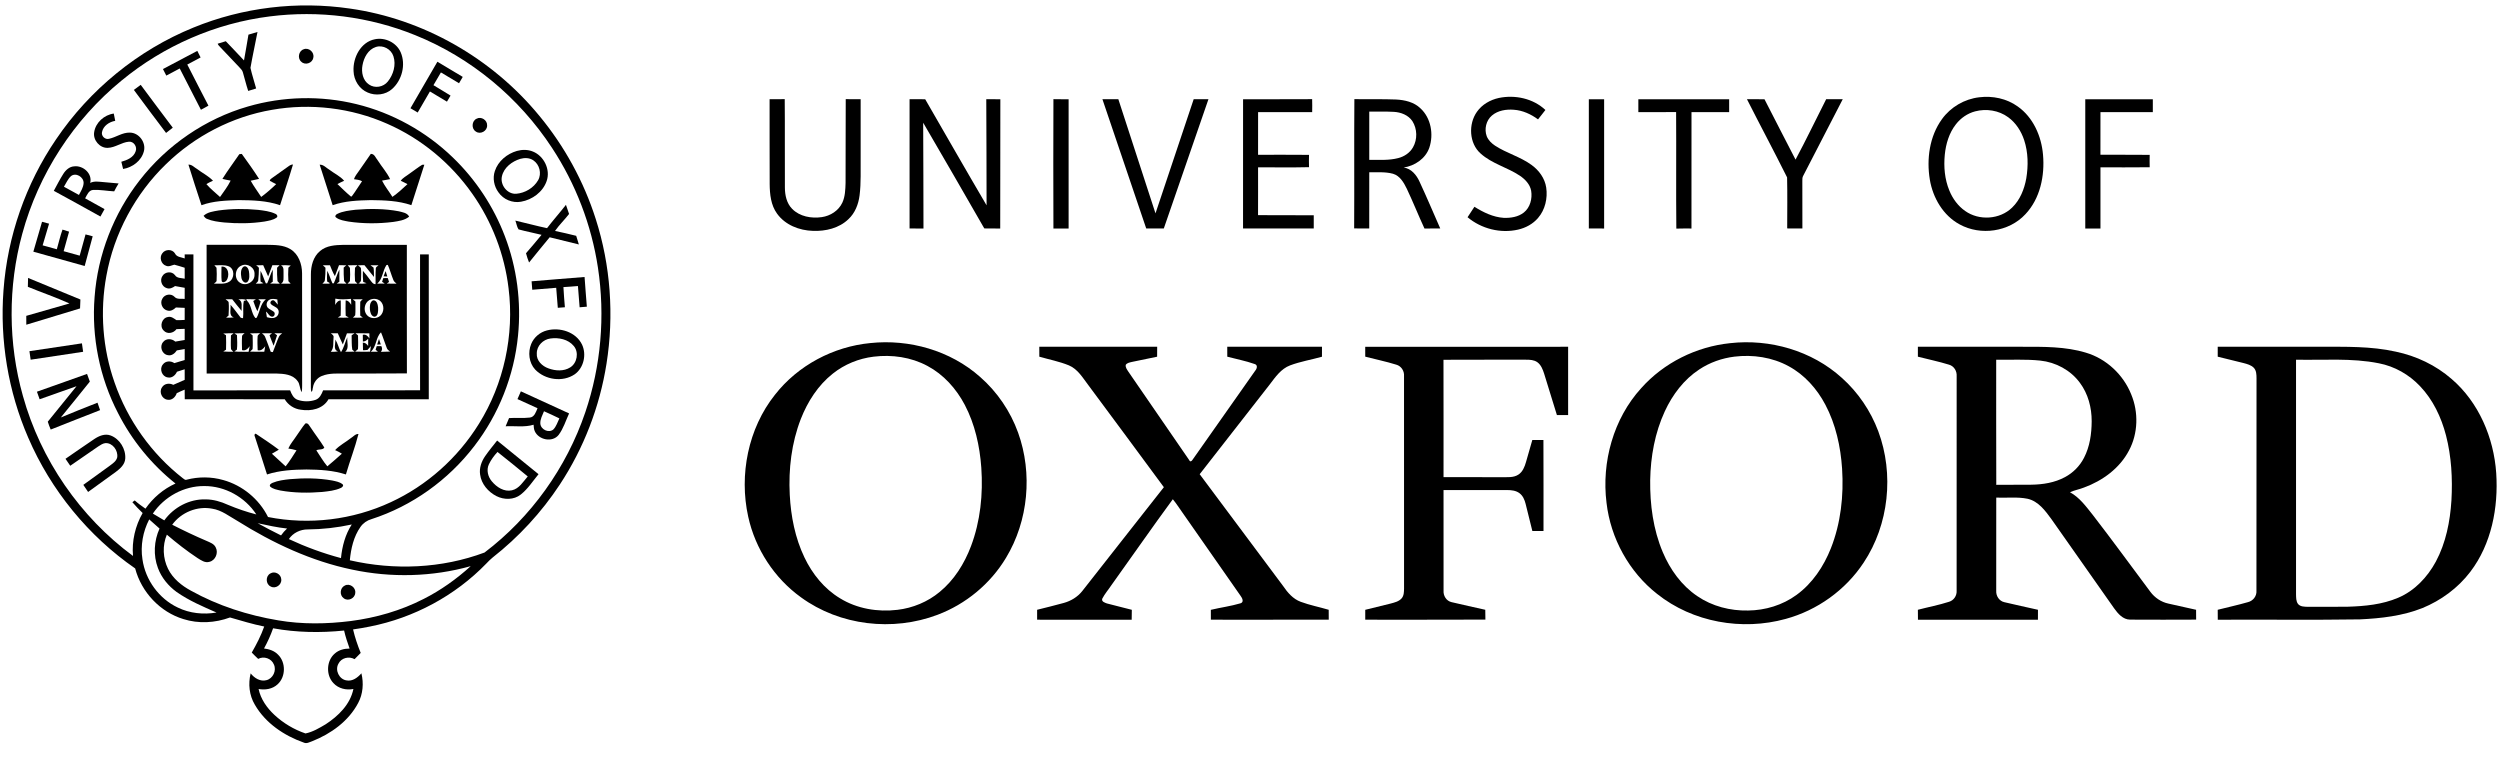 <svg viewBox="0 0 92 28" fill="none" xmlns="http://www.w3.org/2000/svg">

<path d="M7.115 1.016C8.931 0.271 10.94 0.032 12.877 0.315C15.573 0.697 18.101 2.137 19.846 4.26C20.77 5.375 21.481 6.672 21.923 8.059C22.471 9.767 22.601 11.608 22.32 13.381C22.07 14.968 21.48 16.499 20.6 17.833C19.926 18.857 19.085 19.766 18.126 20.519C18.044 20.584 17.971 20.661 17.898 20.737C16.745 21.928 15.227 22.737 13.616 23.056C13.409 23.099 13.201 23.133 12.993 23.163C13.062 23.459 13.16 23.747 13.274 24.028C13.198 24.104 13.123 24.18 13.048 24.257C12.845 24.141 12.56 24.206 12.454 24.425C12.317 24.666 12.484 25.003 12.754 25.039C12.973 25.081 13.163 24.933 13.3 24.778C13.388 25.142 13.359 25.538 13.18 25.87C12.826 26.543 12.175 27.005 11.488 27.277C11.39 27.309 11.286 27.378 11.181 27.328C10.459 27.073 9.769 26.614 9.377 25.931C9.172 25.588 9.128 25.167 9.224 24.78C9.361 24.954 9.581 25.093 9.806 25.03C10.044 24.972 10.185 24.678 10.079 24.453C9.99 24.229 9.707 24.134 9.501 24.247C9.419 24.172 9.342 24.093 9.265 24.014C9.441 23.707 9.605 23.391 9.723 23.056C9.296 22.971 8.88 22.842 8.464 22.723C7.916 22.925 7.306 22.96 6.748 22.782C5.893 22.523 5.204 21.792 4.974 20.918C3.254 19.729 1.872 18.042 1.038 16.105C0.302 14.409 -0.011 12.527 0.129 10.679C0.273 8.699 0.949 6.763 2.061 5.131C3.302 3.296 5.082 1.844 7.115 1.016ZM9.926 0.604C7.938 0.853 6.026 1.684 4.47 2.967C2.717 4.4 1.417 6.399 0.819 8.605C0.289 10.545 0.297 12.634 0.843 14.57C1.496 16.92 2.95 19.026 4.895 20.459C4.846 19.911 4.977 19.354 5.249 18.879C5.117 18.752 4.991 18.62 4.871 18.481C4.9 18.459 4.929 18.438 4.958 18.416C5.082 18.527 5.217 18.624 5.353 18.719C5.632 18.317 6.016 17.994 6.458 17.794C5.582 17.096 4.853 16.207 4.343 15.201C3.666 13.898 3.364 12.397 3.481 10.929C3.595 9.373 4.183 7.859 5.137 6.638C6.145 5.34 7.558 4.371 9.124 3.919C10.417 3.543 11.805 3.511 13.113 3.831C14.438 4.154 15.676 4.839 16.663 5.794C17.502 6.601 18.164 7.599 18.58 8.695C19.023 9.852 19.187 11.117 19.063 12.352C18.92 13.826 18.352 15.252 17.453 16.418C16.493 17.67 15.16 18.623 13.671 19.104C13.508 19.149 13.364 19.25 13.266 19.39C13.014 19.745 12.915 20.189 12.874 20.618C14.509 20.993 16.254 20.922 17.831 20.333C19.536 19.041 20.846 17.216 21.539 15.172C22.118 13.471 22.275 11.625 22.004 9.847C21.766 8.278 21.184 6.765 20.317 5.446C19.101 3.587 17.321 2.115 15.279 1.294C13.59 0.608 11.729 0.374 9.926 0.604ZM10.007 4.042C8.549 4.292 7.172 5.004 6.106 6.044C4.978 7.135 4.196 8.591 3.915 10.148C3.673 11.455 3.776 12.826 4.216 14.078C4.695 15.465 5.58 16.702 6.726 17.597C6.769 17.626 6.813 17.678 6.87 17.652C7.309 17.539 7.776 17.54 8.213 17.665C8.917 17.859 9.534 18.363 9.863 19.026C11.376 19.326 12.979 19.134 14.38 18.481C15.708 17.868 16.849 16.85 17.625 15.595C18.541 14.127 18.931 12.331 18.715 10.607C18.566 9.36 18.102 8.155 17.384 7.135C16.594 6.007 15.499 5.101 14.248 4.554C12.924 3.968 11.43 3.791 10.007 4.042ZM5.625 18.9C5.764 18.985 5.904 19.069 6.046 19.15C6.393 18.666 6.973 18.361 7.564 18.377C7.85 18.377 8.128 18.459 8.387 18.577C8.727 18.72 9.077 18.84 9.433 18.931C9.015 18.291 8.275 17.882 7.518 17.887C6.773 17.88 6.045 18.276 5.625 18.9ZM6.337 19.31C6.753 19.522 7.176 19.724 7.606 19.907C7.73 19.963 7.879 20.012 7.94 20.148C8.045 20.348 7.926 20.625 7.707 20.675C7.545 20.726 7.399 20.616 7.268 20.536C6.874 20.275 6.5 19.983 6.14 19.675C5.971 20.072 5.994 20.546 6.183 20.931C6.361 21.293 6.685 21.553 7.031 21.739C8.025 22.292 9.123 22.642 10.239 22.829C11.12 22.979 12.022 22.966 12.907 22.854C13.836 22.734 14.752 22.471 15.59 22.041C16.219 21.723 16.799 21.309 17.323 20.834C15.906 21.231 14.398 21.268 12.961 20.962C11.456 20.65 10.041 19.987 8.739 19.171C8.439 19.002 8.158 18.773 7.81 18.72C7.26 18.613 6.668 18.853 6.337 19.31ZM5.491 19.114C5.26 19.561 5.164 20.081 5.242 20.581C5.348 21.344 5.854 22.033 6.541 22.357C6.982 22.573 7.488 22.623 7.968 22.541C7.464 22.321 6.953 22.103 6.498 21.784C6.195 21.562 5.942 21.259 5.811 20.9C5.636 20.435 5.666 19.901 5.871 19.451C5.745 19.338 5.62 19.224 5.491 19.114ZM9.482 19.254C9.764 19.413 10.053 19.558 10.342 19.703C10.407 19.611 10.481 19.526 10.564 19.45C10.199 19.412 9.84 19.33 9.482 19.254ZM11.321 19.483C11.052 19.481 10.783 19.611 10.63 19.838C11.248 20.127 11.89 20.362 12.548 20.538C12.591 20.104 12.706 19.668 12.945 19.301C12.412 19.417 11.866 19.479 11.321 19.483ZM9.716 23.864C9.905 23.887 10.098 23.949 10.233 24.092C10.526 24.377 10.518 24.912 10.213 25.185C10.027 25.358 9.758 25.399 9.516 25.355C9.594 25.729 9.823 26.05 10.095 26.305C10.424 26.612 10.819 26.847 11.242 26.991C11.507 26.938 11.752 26.791 11.985 26.653C12.448 26.352 12.89 25.923 13.005 25.354C12.744 25.408 12.453 25.34 12.269 25.137C11.989 24.844 12.01 24.311 12.322 24.049C12.471 23.916 12.672 23.867 12.865 23.867C12.789 23.649 12.713 23.43 12.663 23.204C11.794 23.293 10.912 23.278 10.05 23.121C9.96 23.378 9.847 23.626 9.716 23.864Z" fill="black"/>
<path d="M9.143 1.275C9.253 1.239 9.364 1.207 9.476 1.176C9.392 1.617 9.294 2.056 9.217 2.497C9.273 2.754 9.359 3.002 9.426 3.256C9.328 3.285 9.231 3.315 9.134 3.346C9.059 3.122 9.005 2.891 8.938 2.664C8.92 2.585 8.857 2.531 8.806 2.474C8.569 2.229 8.34 1.977 8.103 1.733C8.069 1.695 8.027 1.659 8.011 1.608C8.11 1.576 8.21 1.549 8.309 1.517C8.536 1.749 8.755 1.989 8.979 2.224C9.032 1.907 9.094 1.592 9.143 1.275Z" fill="black"/>
<path d="M13.795 1.445C14.17 1.366 14.588 1.565 14.745 1.924C14.943 2.381 14.792 2.958 14.423 3.28C14.182 3.492 13.822 3.533 13.533 3.406C13.224 3.279 13.021 2.955 13.011 2.62C12.981 2.118 13.278 1.546 13.795 1.445ZM13.832 1.729C13.547 1.82 13.388 2.121 13.339 2.404C13.291 2.658 13.353 2.962 13.579 3.11C13.795 3.262 14.109 3.206 14.272 3C14.476 2.748 14.582 2.387 14.478 2.07C14.395 1.807 14.093 1.644 13.832 1.729Z" fill="black"/>
<path d="M11.176 1.813C11.362 1.736 11.58 1.926 11.529 2.125C11.499 2.322 11.233 2.414 11.091 2.275C10.937 2.151 10.988 1.873 11.176 1.813Z" fill="black"/>
<path d="M5.997 2.541C6.418 2.318 6.84 2.095 7.261 1.872C7.302 1.953 7.342 2.034 7.382 2.115C7.218 2.201 7.055 2.288 6.892 2.375C7.152 2.879 7.406 3.386 7.67 3.888C7.579 3.941 7.487 3.991 7.394 4.04C7.133 3.534 6.874 3.027 6.614 2.52C6.45 2.608 6.286 2.696 6.12 2.782C6.079 2.701 6.037 2.621 5.997 2.541Z" fill="black"/>
<path d="M15.105 3.983C15.433 3.411 15.765 2.842 16.096 2.272C16.407 2.457 16.718 2.644 17.029 2.83C16.983 2.908 16.938 2.986 16.892 3.064C16.671 2.93 16.448 2.798 16.226 2.665C16.135 2.822 16.046 2.98 15.951 3.135C16.159 3.266 16.374 3.384 16.58 3.518C16.535 3.592 16.491 3.666 16.448 3.741C16.238 3.617 16.029 3.492 15.821 3.366C15.671 3.624 15.521 3.883 15.371 4.141C15.283 4.087 15.194 4.034 15.105 3.983Z" fill="black"/>
<path d="M4.926 3.309C5.011 3.247 5.094 3.184 5.178 3.122C5.566 3.652 5.966 4.172 6.358 4.699C6.275 4.763 6.193 4.827 6.111 4.892C5.715 4.365 5.315 3.841 4.926 3.309Z" fill="black"/>
<path d="M55.157 3.605C55.753 3.481 56.417 3.621 56.871 4.047C56.785 4.166 56.688 4.276 56.599 4.393C56.339 4.201 56.033 4.061 55.709 4.039C55.429 4.017 55.123 4.063 54.902 4.252C54.689 4.432 54.615 4.753 54.712 5.014C54.77 5.161 54.888 5.273 55.016 5.359C55.442 5.638 55.948 5.768 56.361 6.07C56.634 6.267 56.851 6.562 56.901 6.904C56.958 7.296 56.861 7.721 56.6 8.021C56.411 8.244 56.144 8.386 55.864 8.45C55.219 8.598 54.515 8.42 54.006 7.994C54.091 7.866 54.177 7.739 54.259 7.609C54.586 7.815 54.947 7.991 55.337 8.017C55.593 8.026 55.87 7.985 56.078 7.82C56.311 7.635 56.394 7.308 56.347 7.021C56.303 6.781 56.124 6.597 55.932 6.467C55.47 6.158 54.905 6.027 54.486 5.649C54.062 5.274 54.031 4.566 54.352 4.113C54.541 3.844 54.842 3.674 55.157 3.605Z" fill="black"/>
<path d="M72.835 3.58C73.326 3.519 73.845 3.624 74.252 3.918C74.819 4.317 75.125 5.009 75.183 5.694C75.252 6.467 75.078 7.309 74.535 7.883C73.93 8.536 72.885 8.682 72.115 8.258C71.51 7.933 71.129 7.281 71.017 6.607C70.893 5.849 71.006 5.016 71.463 4.386C71.784 3.938 72.294 3.643 72.835 3.58ZM72.685 4.098C72.406 4.172 72.156 4.343 71.978 4.573C71.728 4.89 71.608 5.294 71.568 5.694C71.525 6.138 71.564 6.598 71.736 7.012C71.857 7.31 72.054 7.581 72.318 7.764C72.83 8.128 73.593 8.081 74.046 7.639C74.338 7.358 74.496 6.961 74.567 6.565C74.644 6.099 74.638 5.61 74.49 5.159C74.381 4.828 74.184 4.52 73.902 4.315C73.556 4.06 73.095 3.99 72.685 4.098Z" fill="black"/>
<path d="M28.321 3.651C28.506 3.651 28.692 3.653 28.878 3.648C28.889 4.732 28.876 5.816 28.884 6.9C28.885 7.18 28.947 7.479 29.149 7.684C29.429 7.971 29.861 8.046 30.242 7.99C30.557 7.945 30.859 7.755 30.998 7.458C31.102 7.233 31.109 6.978 31.117 6.734C31.125 5.705 31.114 4.677 31.123 3.649C31.306 3.652 31.489 3.651 31.672 3.651C31.672 4.361 31.672 5.07 31.672 5.779C31.665 6.25 31.692 6.724 31.632 7.193C31.591 7.517 31.465 7.84 31.224 8.064C30.879 8.398 30.383 8.514 29.918 8.496C29.418 8.482 28.896 8.282 28.594 7.86C28.369 7.55 28.328 7.151 28.324 6.778C28.319 5.735 28.323 4.693 28.321 3.651Z" fill="black"/>
<path d="M33.472 3.651C33.663 3.651 33.855 3.651 34.047 3.652C34.8 4.953 35.544 6.26 36.306 7.556C36.309 6.254 36.297 4.953 36.295 3.651C36.467 3.652 36.64 3.649 36.813 3.654C36.806 5.24 36.816 6.825 36.808 8.41C36.612 8.406 36.417 8.411 36.222 8.406C35.477 7.106 34.727 5.81 33.973 4.516C33.975 5.814 33.986 7.112 33.984 8.41C33.813 8.407 33.642 8.408 33.472 8.408C33.471 6.823 33.471 5.237 33.472 3.651Z" fill="black"/>
<path d="M38.766 8.411C38.76 6.824 38.76 5.237 38.766 3.649C38.952 3.654 39.139 3.651 39.325 3.652C39.326 5.237 39.326 6.823 39.325 8.409C39.139 8.409 38.952 8.407 38.766 8.411Z" fill="black"/>
<path d="M40.569 3.651C40.764 3.651 40.96 3.651 41.155 3.651C41.611 5.051 42.065 6.452 42.522 7.852C42.988 6.451 43.457 5.05 43.928 3.65C44.109 3.652 44.29 3.651 44.471 3.651C43.924 5.237 43.374 6.822 42.828 8.408C42.613 8.409 42.397 8.408 42.181 8.408C41.645 6.822 41.106 5.237 40.569 3.651Z" fill="black"/>
<path d="M45.745 3.653C46.592 3.649 47.439 3.656 48.287 3.649C48.292 3.809 48.291 3.968 48.288 4.127C47.625 4.124 46.961 4.127 46.298 4.126C46.297 4.649 46.297 5.173 46.297 5.696C46.922 5.698 47.547 5.691 48.172 5.699C48.167 5.85 48.167 6.001 48.172 6.152C47.547 6.168 46.922 6.155 46.297 6.158C46.296 6.745 46.3 7.331 46.296 7.917C46.979 7.924 47.663 7.918 48.346 7.921C48.346 8.083 48.346 8.246 48.346 8.408C47.479 8.408 46.611 8.411 45.744 8.407C45.747 6.823 45.746 5.238 45.745 3.653Z" fill="black"/>
<path d="M49.833 8.405C49.843 6.82 49.828 5.234 49.841 3.648C50.352 3.658 50.864 3.641 51.375 3.662C51.696 3.679 52.036 3.755 52.275 3.989C52.662 4.345 52.765 4.947 52.598 5.438C52.457 5.842 52.061 6.103 51.656 6.165C51.936 6.204 52.129 6.441 52.24 6.688C52.505 7.256 52.748 7.834 53.001 8.408C52.807 8.409 52.614 8.406 52.421 8.411C52.197 7.927 52 7.43 51.771 6.947C51.66 6.72 51.518 6.468 51.261 6.394C50.977 6.317 50.679 6.345 50.389 6.339C50.388 7.029 50.388 7.718 50.388 8.408C50.203 8.408 50.018 8.41 49.833 8.405ZM50.389 4.108C50.388 4.7 50.388 5.292 50.389 5.884C50.744 5.879 51.106 5.909 51.454 5.818C51.676 5.762 51.884 5.625 51.999 5.42C52.166 5.129 52.156 4.742 51.977 4.46C51.826 4.233 51.551 4.13 51.291 4.116C50.991 4.099 50.689 4.112 50.389 4.108Z" fill="black"/>
<path d="M58.469 3.652C58.657 3.652 58.844 3.652 59.032 3.652C59.033 5.237 59.033 6.823 59.032 8.409C58.844 8.409 58.657 8.409 58.469 8.408C58.469 6.823 58.469 5.237 58.469 3.652Z" fill="black"/>
<path d="M60.291 3.652C61.405 3.651 62.519 3.652 63.633 3.652C63.633 3.81 63.633 3.968 63.633 4.126C63.171 4.126 62.709 4.127 62.247 4.126C62.245 5.553 62.246 6.981 62.246 8.409C62.06 8.409 61.874 8.406 61.689 8.413C61.675 6.983 61.691 5.553 61.681 4.124C61.218 4.129 60.754 4.125 60.291 4.126C60.291 3.968 60.291 3.81 60.291 3.652Z" fill="black"/>
<path d="M64.288 3.651C64.503 3.652 64.718 3.648 64.934 3.654C65.309 4.397 65.698 5.132 66.076 5.874C66.468 5.142 66.826 4.392 67.203 3.651C67.406 3.651 67.609 3.651 67.813 3.651C67.328 4.592 66.842 5.531 66.357 6.471C66.324 6.527 66.326 6.592 66.326 6.655C66.328 7.239 66.327 7.824 66.328 8.408C66.141 8.408 65.955 8.411 65.769 8.406C65.77 7.78 65.779 7.153 65.765 6.528C65.284 5.564 64.775 4.613 64.288 3.651Z" fill="black"/>
<path d="M76.738 3.652C77.567 3.652 78.395 3.652 79.224 3.652C79.224 3.81 79.224 3.968 79.224 4.126C78.582 4.126 77.939 4.126 77.297 4.126C77.297 4.649 77.298 5.172 77.296 5.695C77.9 5.699 78.505 5.691 79.109 5.699C79.105 5.851 79.105 6.003 79.109 6.155C78.505 6.164 77.9 6.156 77.297 6.159C77.297 6.909 77.297 7.659 77.297 8.409C77.11 8.409 76.924 8.409 76.738 8.409C76.738 6.823 76.738 5.237 76.738 3.652Z" fill="black"/>
<path d="M3.465 4.867C3.517 4.508 3.839 4.226 4.187 4.179C4.207 4.268 4.224 4.357 4.24 4.447C4.022 4.484 3.797 4.631 3.753 4.864C3.723 5.011 3.871 5.146 4.011 5.108C4.273 5.052 4.504 4.871 4.781 4.88C5.113 4.883 5.381 5.242 5.295 5.568C5.204 5.919 4.873 6.163 4.53 6.218C4.509 6.13 4.488 6.041 4.465 5.953C4.674 5.894 4.914 5.798 4.991 5.571C5.06 5.406 4.922 5.195 4.742 5.215C4.469 5.238 4.24 5.434 3.964 5.441C3.674 5.454 3.418 5.158 3.465 4.867Z" fill="black"/>
<path d="M17.54 4.368C17.707 4.275 17.935 4.419 17.926 4.614C17.935 4.821 17.678 4.962 17.513 4.842C17.34 4.739 17.356 4.45 17.54 4.368Z" fill="black"/>
<path d="M19.023 5.554C19.215 5.501 19.427 5.5 19.613 5.578C20.016 5.74 20.265 6.24 20.117 6.662C19.977 7.069 19.584 7.352 19.175 7.423C18.861 7.481 18.523 7.342 18.341 7.075C18.18 6.856 18.122 6.557 18.21 6.296C18.331 5.926 18.662 5.659 19.023 5.554ZM19.146 5.846C18.845 5.938 18.545 6.16 18.471 6.487C18.397 6.807 18.673 7.158 19.001 7.13C19.321 7.103 19.638 6.918 19.802 6.633C19.943 6.389 19.855 6.051 19.624 5.898C19.484 5.804 19.303 5.801 19.146 5.846Z" fill="black"/>
<path d="M8.807 5.674C8.829 5.672 8.875 5.667 8.898 5.664C9.116 5.965 9.333 6.269 9.534 6.583C9.431 6.608 9.328 6.628 9.225 6.651C9.34 6.859 9.483 7.048 9.612 7.247C9.807 7.103 9.99 6.944 10.163 6.776C10.084 6.734 10.003 6.698 9.926 6.652C9.935 6.595 9.99 6.57 10.03 6.538C10.222 6.403 10.413 6.267 10.604 6.129C10.656 6.09 10.714 6.053 10.782 6.053C10.635 6.556 10.463 7.051 10.306 7.551C9.819 7.382 9.297 7.369 8.787 7.364C8.327 7.379 7.852 7.391 7.414 7.552C7.25 7.056 7.089 6.558 6.934 6.058C7.061 6.05 7.148 6.159 7.25 6.218C7.443 6.365 7.668 6.473 7.838 6.65C7.756 6.689 7.671 6.724 7.596 6.777C7.747 6.951 7.929 7.093 8.097 7.249C8.234 7.053 8.382 6.862 8.488 6.646C8.386 6.627 8.285 6.61 8.185 6.583C8.378 6.271 8.602 5.979 8.807 5.674Z" fill="black"/>
<path d="M13.211 6.288C13.356 6.079 13.502 5.872 13.646 5.662C13.783 5.658 13.824 5.813 13.9 5.901C14.047 6.135 14.237 6.342 14.356 6.592C14.257 6.61 14.158 6.627 14.059 6.647C14.165 6.86 14.316 7.044 14.441 7.245C14.639 7.108 14.818 6.941 14.995 6.777C14.914 6.732 14.83 6.692 14.747 6.652C14.829 6.537 14.96 6.476 15.069 6.391C15.227 6.284 15.374 6.161 15.537 6.064C15.557 6.063 15.597 6.061 15.616 6.061C15.459 6.558 15.296 7.054 15.138 7.55C14.66 7.385 14.149 7.37 13.649 7.364C13.177 7.375 12.693 7.392 12.242 7.551C12.083 7.054 11.921 6.558 11.764 6.06C11.908 6.052 12.007 6.183 12.124 6.248C12.302 6.386 12.518 6.479 12.665 6.653C12.581 6.69 12.498 6.729 12.417 6.773C12.58 6.928 12.739 7.088 12.912 7.231L12.943 7.229C13.08 7.05 13.194 6.854 13.323 6.67C13.233 6.615 13.126 6.612 13.026 6.594C13.063 6.478 13.144 6.386 13.211 6.288Z" fill="black"/>
<path d="M2.328 6.401C2.418 6.257 2.559 6.128 2.735 6.121C3.056 6.084 3.408 6.386 3.319 6.731C3.471 6.654 3.643 6.689 3.805 6.701C3.992 6.718 4.179 6.731 4.365 6.751C4.306 6.845 4.252 6.942 4.202 7.042C3.944 7.028 3.688 6.978 3.429 6.989C3.265 6.999 3.203 7.175 3.133 7.299C3.372 7.428 3.609 7.563 3.847 7.695C3.798 7.787 3.748 7.878 3.696 7.968C3.126 7.65 2.554 7.334 1.98 7.022C2.093 6.814 2.201 6.602 2.328 6.401ZM2.614 6.48C2.496 6.586 2.436 6.739 2.353 6.872C2.536 6.974 2.72 7.074 2.905 7.174C2.977 7.035 3.07 6.896 3.077 6.733C3.081 6.512 2.792 6.339 2.614 6.48Z" fill="black"/>
<path d="M20.827 7.538C20.868 7.649 20.905 7.762 20.942 7.874C20.776 8.088 20.58 8.276 20.425 8.498C20.685 8.554 20.945 8.612 21.204 8.678C21.234 8.785 21.268 8.89 21.302 8.996C20.945 8.905 20.586 8.818 20.228 8.732C19.976 9.042 19.717 9.346 19.47 9.66C19.425 9.549 19.387 9.435 19.357 9.319C19.552 9.097 19.741 8.87 19.929 8.642C19.648 8.57 19.361 8.519 19.082 8.441C19.02 8.347 19.006 8.223 18.965 8.118C19.354 8.206 19.74 8.315 20.131 8.396C20.355 8.103 20.601 7.828 20.827 7.538Z" fill="black"/>
<path d="M8.045 7.745C8.526 7.679 9.015 7.677 9.498 7.723C9.711 7.75 9.931 7.773 10.128 7.866C10.19 7.885 10.245 7.973 10.169 8.014C10.04 8.102 9.881 8.124 9.731 8.153C9.242 8.228 8.743 8.232 8.251 8.187C8.035 8.164 7.814 8.139 7.613 8.053C7.558 8.034 7.527 7.983 7.491 7.942C7.64 7.801 7.853 7.78 8.045 7.745Z" fill="black"/>
<path d="M12.405 7.875C12.615 7.768 12.854 7.748 13.084 7.719C13.612 7.675 14.15 7.676 14.674 7.775C14.811 7.811 14.984 7.829 15.057 7.972C14.892 8.109 14.673 8.135 14.47 8.167C13.926 8.235 13.373 8.235 12.83 8.155C12.672 8.123 12.497 8.105 12.365 8.001C12.31 7.963 12.361 7.894 12.405 7.875Z" fill="black"/>
<path d="M1.227 9.262C1.334 8.895 1.443 8.529 1.547 8.162C1.634 8.184 1.72 8.207 1.806 8.231C1.728 8.497 1.648 8.763 1.569 9.029C1.744 9.074 1.917 9.124 2.091 9.173C2.161 8.932 2.215 8.685 2.3 8.449C2.381 8.475 2.461 8.5 2.542 8.525C2.476 8.765 2.409 9.004 2.342 9.244C2.539 9.296 2.735 9.353 2.932 9.408C3.003 9.147 3.078 8.887 3.148 8.626C3.236 8.648 3.323 8.672 3.411 8.696C3.315 9.061 3.214 9.425 3.116 9.789C2.487 9.61 1.856 9.439 1.227 9.262Z" fill="black"/>
<path d="M7.603 9.009C8.339 9.009 9.075 9.01 9.811 9.009C10.107 9.015 10.425 9.009 10.687 9.169C10.987 9.35 11.115 9.719 11.116 10.058C11.121 11.431 11.116 12.803 11.119 14.175C11.12 14.261 11.116 14.348 11.104 14.433C11.02 14.307 11.048 14.135 10.945 14.016C10.77 13.776 10.447 13.754 10.178 13.746C9.32 13.743 8.462 13.744 7.605 13.746C7.602 12.167 7.604 10.588 7.603 9.009ZM7.887 9.761C7.907 9.784 7.948 9.83 7.968 9.853C7.981 10.006 7.977 10.16 7.971 10.313C7.98 10.377 7.907 10.398 7.875 10.438C8.062 10.432 8.271 10.472 8.439 10.365C8.633 10.248 8.642 9.902 8.425 9.804C8.255 9.734 8.065 9.768 7.887 9.761ZM8.879 9.777C8.63 9.881 8.605 10.291 8.851 10.415C9.071 10.543 9.382 10.366 9.366 10.101C9.39 9.845 9.098 9.664 8.879 9.777ZM9.427 9.762C9.46 9.802 9.538 9.822 9.527 9.888C9.527 10.028 9.518 10.167 9.503 10.305C9.505 10.368 9.445 10.399 9.409 10.44C9.504 10.441 9.6 10.444 9.694 10.423C9.668 10.408 9.616 10.378 9.59 10.363C9.575 10.232 9.585 10.099 9.589 9.967C9.671 10.113 9.712 10.279 9.784 10.43C9.797 10.428 9.821 10.425 9.834 10.424C9.91 10.259 9.954 10.082 10.037 9.921C10.041 10.069 10.04 10.217 10.038 10.366C10.014 10.383 9.965 10.418 9.941 10.436C10.059 10.44 10.178 10.44 10.297 10.439C10.276 10.416 10.233 10.369 10.211 10.346C10.196 10.182 10.192 10.016 10.197 9.851C10.219 9.828 10.264 9.783 10.287 9.76C10.199 9.76 10.111 9.761 10.023 9.76C9.971 9.898 9.919 10.035 9.868 10.172C9.805 10.036 9.745 9.898 9.686 9.76C9.6 9.76 9.513 9.761 9.427 9.762ZM10.338 9.762C10.468 9.828 10.426 9.98 10.434 10.098C10.426 10.218 10.468 10.368 10.34 10.439C10.46 10.439 10.579 10.439 10.698 10.44C10.677 10.417 10.635 10.37 10.613 10.348C10.601 10.183 10.602 10.016 10.612 9.851C10.634 9.831 10.678 9.791 10.7 9.77C10.579 9.757 10.458 9.758 10.338 9.762ZM8.301 11.013C8.337 11.055 8.412 11.075 8.415 11.139C8.429 11.297 8.419 11.456 8.411 11.614C8.388 11.632 8.342 11.669 8.319 11.688C8.415 11.694 8.512 11.694 8.608 11.68C8.402 11.623 8.508 11.369 8.482 11.214C8.618 11.366 8.734 11.534 8.86 11.694C8.881 11.698 8.923 11.706 8.944 11.71C8.969 11.499 8.928 11.282 8.974 11.075L9.065 11.046C8.974 10.992 8.866 11.015 8.767 11.015C8.95 11.079 8.877 11.292 8.892 11.441C8.77 11.303 8.661 11.155 8.546 11.013C8.464 11.013 8.383 11.013 8.301 11.013ZM9.086 11.059C9.259 11.229 9.245 11.53 9.399 11.705L9.444 11.695C9.566 11.473 9.579 11.179 9.784 11.013C9.691 11.013 9.598 11.013 9.505 11.013C9.527 11.033 9.571 11.072 9.593 11.092C9.56 11.216 9.516 11.335 9.473 11.456C9.409 11.335 9.366 11.205 9.321 11.078C9.345 11.062 9.394 11.032 9.418 11.016C9.299 11.013 9.18 11.013 9.061 11.008C9.067 11.021 9.08 11.047 9.086 11.059ZM9.904 11.037C9.806 11.094 9.776 11.252 9.863 11.333C9.932 11.392 10.019 11.424 10.088 11.483C10.136 11.547 10.099 11.654 10.015 11.655C9.906 11.646 9.87 11.523 9.789 11.466C9.796 11.535 9.809 11.604 9.821 11.672C9.922 11.7 10.035 11.728 10.134 11.678C10.244 11.631 10.291 11.482 10.229 11.38C10.164 11.282 10.031 11.268 9.961 11.178C9.919 11.101 10.019 11.018 10.088 11.062C10.14 11.105 10.178 11.163 10.223 11.213C10.218 11.149 10.212 11.084 10.206 11.02C10.107 11.003 9.995 10.977 9.904 11.037ZM8.217 12.273C8.242 12.289 8.292 12.321 8.317 12.338C8.324 12.514 8.323 12.691 8.318 12.868C8.284 12.89 8.251 12.913 8.217 12.935C8.34 12.946 8.464 12.945 8.587 12.944C8.559 12.911 8.52 12.885 8.501 12.845C8.488 12.677 8.497 12.509 8.499 12.342C8.531 12.316 8.564 12.291 8.596 12.265C8.47 12.264 8.343 12.263 8.217 12.273ZM8.625 12.269C8.657 12.29 8.689 12.312 8.721 12.333C8.728 12.51 8.738 12.689 8.719 12.865C8.695 12.882 8.647 12.917 8.623 12.934C8.797 12.953 8.973 12.94 9.148 12.947C9.164 12.878 9.177 12.81 9.189 12.74C9.117 12.836 9.037 12.921 8.907 12.885C8.903 12.718 8.896 12.55 8.907 12.383C8.905 12.323 8.969 12.299 9.003 12.261C8.877 12.265 8.751 12.264 8.625 12.269ZM9.2 12.268C9.233 12.292 9.265 12.317 9.297 12.341C9.299 12.51 9.308 12.679 9.296 12.848C9.272 12.871 9.225 12.918 9.201 12.942C9.376 12.944 9.551 12.944 9.726 12.944C9.738 12.876 9.75 12.808 9.76 12.741C9.689 12.835 9.61 12.919 9.482 12.889C9.476 12.721 9.469 12.553 9.48 12.385C9.477 12.325 9.541 12.3 9.575 12.261C9.45 12.265 9.325 12.265 9.2 12.268ZM9.639 12.263C9.68 12.303 9.734 12.337 9.755 12.395C9.83 12.576 9.894 12.762 9.963 12.946C9.982 12.949 10.021 12.956 10.041 12.958C10.118 12.77 10.181 12.575 10.266 12.39C10.29 12.335 10.344 12.303 10.386 12.263C10.29 12.265 10.193 12.265 10.096 12.264C10.121 12.283 10.171 12.32 10.196 12.338C10.153 12.466 10.111 12.594 10.069 12.722C10.015 12.595 9.968 12.466 9.919 12.338C9.942 12.319 9.988 12.282 10.011 12.264C9.886 12.265 9.762 12.266 9.639 12.263Z" fill="black"/>
<path d="M11.779 9.237C12.014 9.035 12.338 9.017 12.631 9.011C13.411 9.008 14.191 9.01 14.972 9.01C14.973 10.587 14.969 12.164 14.974 13.741C14.22 13.749 13.466 13.742 12.711 13.745C12.421 13.749 12.118 13.723 11.843 13.836C11.67 13.905 11.542 14.072 11.517 14.259C11.496 14.31 11.517 14.394 11.454 14.418C11.444 14.364 11.439 14.311 11.44 14.257C11.442 12.872 11.439 11.487 11.441 10.102C11.439 9.786 11.528 9.442 11.779 9.237ZM11.88 9.761C11.915 9.789 11.947 9.819 11.977 9.851C11.982 10.002 11.97 10.153 11.955 10.303C11.957 10.366 11.899 10.398 11.863 10.44C11.951 10.439 12.038 10.439 12.125 10.44L12.127 10.41C12.105 10.398 12.062 10.373 12.04 10.361C12.027 10.229 12.036 10.097 12.043 9.965C12.122 10.112 12.164 10.276 12.235 10.427C12.247 10.427 12.272 10.426 12.284 10.425C12.36 10.26 12.406 10.082 12.489 9.921C12.492 10.069 12.492 10.217 12.489 10.366C12.465 10.383 12.417 10.419 12.393 10.436C12.512 10.44 12.631 10.44 12.75 10.439C12.728 10.416 12.685 10.369 12.663 10.346C12.648 10.181 12.645 10.014 12.647 9.848C12.672 9.826 12.72 9.783 12.744 9.761C12.654 9.761 12.565 9.761 12.475 9.76C12.424 9.894 12.374 10.028 12.324 10.161C12.25 10.035 12.197 9.898 12.142 9.762C12.054 9.76 11.967 9.761 11.88 9.761ZM12.796 9.761C12.816 9.785 12.857 9.833 12.878 9.858C12.888 10.02 12.889 10.184 12.877 10.346C12.855 10.369 12.811 10.415 12.789 10.439C12.911 10.439 13.032 10.439 13.155 10.44C13.132 10.417 13.087 10.371 13.065 10.348C13.053 10.184 13.053 10.018 13.064 9.854C13.086 9.831 13.131 9.784 13.153 9.76C13.034 9.76 12.915 9.76 12.796 9.761ZM13.171 9.763C13.21 9.791 13.247 9.823 13.28 9.858C13.299 9.994 13.292 10.131 13.287 10.267C13.298 10.344 13.255 10.398 13.188 10.428C13.288 10.446 13.39 10.445 13.489 10.421C13.458 10.41 13.397 10.387 13.366 10.376C13.35 10.24 13.349 10.102 13.355 9.966C13.449 10.07 13.533 10.185 13.618 10.298C13.673 10.367 13.721 10.46 13.821 10.458C13.826 10.267 13.814 10.077 13.829 9.887C13.824 9.822 13.895 9.801 13.93 9.761C13.831 9.76 13.733 9.761 13.634 9.763C13.672 9.789 13.71 9.817 13.746 9.846C13.765 9.96 13.758 10.077 13.762 10.192C13.641 10.05 13.53 9.901 13.411 9.758C13.331 9.76 13.251 9.761 13.171 9.763ZM13.881 10.439C13.974 10.44 14.067 10.438 14.16 10.435C14.135 10.419 14.086 10.387 14.061 10.371C14.075 10.326 14.09 10.28 14.104 10.235C14.159 10.234 14.215 10.233 14.27 10.232C14.286 10.28 14.302 10.327 14.317 10.376C14.296 10.39 14.253 10.42 14.232 10.435C14.351 10.44 14.472 10.44 14.592 10.438C14.551 10.397 14.496 10.365 14.477 10.306C14.401 10.123 14.351 9.93 14.272 9.748L14.223 9.752C14.079 9.964 14.085 10.268 13.881 10.439ZM12.339 10.99C12.337 11.067 12.336 11.145 12.335 11.222C12.381 11.139 12.436 11.06 12.539 11.056C12.544 11.243 12.544 11.43 12.537 11.617C12.511 11.633 12.457 11.668 12.43 11.685C12.565 11.695 12.701 11.695 12.836 11.685C12.807 11.668 12.75 11.634 12.721 11.618C12.714 11.43 12.714 11.243 12.72 11.056C12.821 11.058 12.874 11.141 12.925 11.217C12.926 11.144 12.923 11.071 12.917 10.998C12.726 11.014 12.529 11.031 12.339 10.99ZM12.98 11.015C13.012 11.042 13.046 11.068 13.079 11.094C13.076 11.263 13.089 11.433 13.072 11.602C13.051 11.624 13.009 11.668 12.988 11.69C13.109 11.692 13.23 11.693 13.352 11.687C13.328 11.669 13.281 11.632 13.257 11.614C13.255 11.454 13.248 11.294 13.257 11.135C13.25 11.074 13.318 11.052 13.35 11.012C13.226 11.013 13.103 11.012 12.98 11.015ZM13.589 11.045C13.409 11.15 13.364 11.424 13.495 11.586C13.614 11.736 13.858 11.746 13.997 11.618C14.143 11.482 14.147 11.215 13.997 11.08C13.887 10.981 13.715 10.975 13.589 11.045ZM12.172 12.264C12.225 12.307 12.296 12.348 12.274 12.43C12.255 12.603 12.298 12.806 12.174 12.946C12.263 12.944 12.354 12.953 12.44 12.926C12.248 12.882 12.353 12.635 12.341 12.496C12.434 12.64 12.464 12.813 12.548 12.961C12.659 12.794 12.699 12.592 12.782 12.41C12.759 12.586 12.862 12.818 12.701 12.944C12.817 12.944 12.933 12.944 13.049 12.942C13.028 12.923 12.985 12.886 12.964 12.868C12.935 12.694 12.947 12.516 12.94 12.34C12.975 12.315 13.01 12.29 13.046 12.265C12.953 12.265 12.86 12.265 12.767 12.267C12.718 12.404 12.666 12.539 12.616 12.675C12.549 12.54 12.493 12.4 12.43 12.263C12.344 12.265 12.258 12.265 12.172 12.264ZM13.082 12.264C13.105 12.284 13.151 12.323 13.175 12.343C13.177 12.512 13.186 12.68 13.173 12.849C13.147 12.872 13.095 12.917 13.069 12.94C13.252 12.945 13.435 12.945 13.619 12.942C13.63 12.873 13.64 12.804 13.649 12.736C13.605 12.781 13.568 12.832 13.524 12.877C13.469 12.885 13.414 12.889 13.359 12.888C13.354 12.796 13.352 12.702 13.352 12.609C13.442 12.607 13.502 12.664 13.548 12.734C13.551 12.643 13.552 12.551 13.55 12.46C13.5 12.523 13.437 12.566 13.354 12.569C13.352 12.486 13.352 12.404 13.351 12.321C13.465 12.294 13.538 12.367 13.595 12.457C13.594 12.394 13.594 12.331 13.593 12.268C13.422 12.263 13.252 12.265 13.082 12.264ZM13.645 12.943C13.732 12.944 13.819 12.944 13.906 12.943C13.879 12.917 13.851 12.893 13.822 12.869C13.836 12.825 13.85 12.781 13.864 12.738C13.921 12.738 13.978 12.739 14.035 12.739C14.068 12.811 14.073 12.885 14.017 12.948C14.129 12.944 14.241 12.943 14.353 12.938C14.306 12.898 14.248 12.862 14.231 12.798C14.156 12.611 14.1 12.416 14.021 12.23C13.822 12.42 13.86 12.761 13.645 12.943Z" fill="black"/>
<path d="M5.973 9.321C6.079 9.165 6.34 9.16 6.439 9.327C6.505 9.467 6.673 9.463 6.797 9.511C6.797 9.474 6.796 9.399 6.796 9.362C6.903 9.361 7.011 9.361 7.118 9.361C7.119 11.029 7.118 12.697 7.119 14.366C8.305 14.364 9.491 14.366 10.677 14.365C10.731 14.506 10.802 14.662 10.955 14.714C11.163 14.786 11.398 14.786 11.607 14.716C11.762 14.666 11.835 14.508 11.89 14.365C13.079 14.363 14.27 14.369 15.459 14.362C15.455 12.695 15.459 11.028 15.458 9.361C15.565 9.361 15.672 9.361 15.779 9.361C15.78 11.138 15.779 12.915 15.779 14.692C14.549 14.693 13.318 14.691 12.088 14.693C11.889 15.051 11.443 15.14 11.072 15.078C10.828 15.05 10.605 14.906 10.478 14.693C9.252 14.692 8.025 14.69 6.799 14.694C6.796 14.575 6.796 14.457 6.796 14.338C6.698 14.379 6.6 14.421 6.504 14.468C6.458 14.613 6.326 14.74 6.166 14.71C5.963 14.688 5.843 14.428 5.96 14.257C6.045 14.11 6.237 14.088 6.377 14.162C6.518 14.102 6.658 14.042 6.797 13.978C6.796 13.848 6.796 13.719 6.796 13.589C6.701 13.618 6.606 13.648 6.512 13.68C6.454 13.812 6.322 13.924 6.171 13.889C5.96 13.86 5.854 13.573 5.995 13.411C6.093 13.275 6.287 13.273 6.416 13.363C6.543 13.326 6.669 13.287 6.796 13.248C6.797 13.114 6.796 12.98 6.797 12.845C6.7 12.861 6.603 12.878 6.507 12.895C6.435 13.007 6.312 13.104 6.173 13.069C5.962 13.038 5.86 12.749 6.002 12.588C6.112 12.443 6.325 12.457 6.451 12.571C6.567 12.552 6.682 12.532 6.796 12.512C6.796 12.375 6.796 12.238 6.797 12.101C6.695 12.104 6.594 12.108 6.494 12.113C6.386 12.264 6.152 12.311 6.022 12.163C5.862 12.008 5.957 11.702 6.174 11.667C6.297 11.631 6.397 11.718 6.492 11.781C6.594 11.786 6.695 11.776 6.796 11.773C6.796 11.625 6.796 11.477 6.797 11.329C6.689 11.323 6.581 11.318 6.474 11.315C6.393 11.392 6.286 11.461 6.169 11.43C5.98 11.397 5.871 11.153 5.976 10.988C6.06 10.828 6.297 10.789 6.422 10.923C6.517 11.03 6.671 10.982 6.796 11C6.796 10.863 6.796 10.727 6.797 10.591C6.678 10.568 6.561 10.545 6.442 10.527C6.353 10.591 6.242 10.645 6.133 10.602C5.955 10.55 5.871 10.312 5.977 10.158C6.071 9.998 6.321 9.971 6.435 10.121C6.513 10.247 6.672 10.226 6.797 10.256C6.796 10.122 6.796 9.988 6.796 9.853C6.668 9.817 6.544 9.769 6.415 9.74C6.316 9.762 6.216 9.828 6.112 9.781C5.93 9.724 5.853 9.473 5.973 9.321Z" fill="black"/>
<path d="M8.151 9.811C8.42 9.785 8.463 10.171 8.324 10.334C8.287 10.382 8.17 10.419 8.157 10.334C8.139 10.161 8.152 9.985 8.151 9.811Z" fill="black"/>
<path d="M8.96 9.815C9.064 9.755 9.146 9.886 9.159 9.976C9.178 10.108 9.2 10.277 9.101 10.381C8.994 10.451 8.899 10.319 8.884 10.222C8.861 10.088 8.844 9.91 8.96 9.815Z" fill="black"/>
<path d="M14.117 10.168C14.141 10.104 14.165 10.04 14.191 9.976C14.211 10.043 14.232 10.109 14.253 10.175C14.207 10.173 14.162 10.171 14.117 10.168Z" fill="black"/>
<path d="M19.563 10.352C20.213 10.301 20.862 10.24 21.512 10.193C21.534 10.557 21.57 10.922 21.596 11.286C21.507 11.293 21.419 11.301 21.33 11.308C21.309 11.047 21.288 10.787 21.268 10.526C21.09 10.539 20.912 10.557 20.734 10.565C20.743 10.813 20.771 11.06 20.788 11.307C20.701 11.313 20.614 11.321 20.527 11.327C20.509 11.082 20.488 10.836 20.468 10.591C20.175 10.618 19.881 10.641 19.587 10.663C19.579 10.559 19.571 10.456 19.563 10.352Z" fill="black"/>
<path d="M1.033 10.228C1.676 10.49 2.317 10.758 2.959 11.022C2.956 11.131 2.951 11.24 2.946 11.35C2.288 11.552 1.628 11.751 0.968 11.95C0.968 11.841 0.969 11.732 0.967 11.623C1.496 11.468 2.028 11.322 2.556 11.168C2.056 10.941 1.534 10.764 1.025 10.555C1.028 10.447 1.03 10.337 1.033 10.228Z" fill="black"/>
<path d="M13.704 11.065C13.766 11.029 13.837 11.073 13.866 11.131C13.925 11.248 13.924 11.387 13.904 11.514C13.896 11.584 13.849 11.658 13.771 11.655C13.657 11.628 13.623 11.495 13.613 11.392C13.606 11.28 13.606 11.139 13.704 11.065Z" fill="black"/>
<path d="M20.126 12.16C20.602 12.034 21.196 12.213 21.421 12.685C21.591 13.053 21.48 13.541 21.148 13.775C20.707 14.075 20.058 13.98 19.693 13.598C19.465 13.351 19.421 12.965 19.548 12.658C19.649 12.411 19.872 12.224 20.126 12.16ZM20.254 12.457C19.987 12.492 19.75 12.724 19.754 13.007C19.734 13.271 19.955 13.477 20.183 13.556C20.438 13.651 20.745 13.671 20.983 13.521C21.238 13.364 21.311 12.969 21.117 12.735C20.912 12.485 20.558 12.413 20.254 12.457Z" fill="black"/>
<path d="M13.878 12.68C13.9 12.611 13.924 12.543 13.947 12.475C13.969 12.542 13.991 12.608 14.013 12.675C13.979 12.676 13.912 12.678 13.878 12.68Z" fill="black"/>
<path d="M32.026 12.625C33.462 12.473 34.969 12.897 36.065 13.868C36.694 14.417 37.182 15.132 37.467 15.924C38.005 17.42 37.845 19.166 37.022 20.526C36.446 21.488 35.538 22.234 34.5 22.625C32.858 23.247 30.91 23.027 29.478 21.983C28.5 21.281 27.794 20.203 27.534 19.014C27.193 17.472 27.533 15.766 28.517 14.529C29.366 13.441 30.671 12.756 32.026 12.625ZM32.147 13.126C31.604 13.192 31.078 13.406 30.648 13.749C30.107 14.176 29.721 14.777 29.47 15.418C29.127 16.301 29.014 17.263 29.063 18.207C29.104 19.001 29.26 19.799 29.605 20.517C29.895 21.125 30.337 21.671 30.913 22.017C31.541 22.404 32.303 22.529 33.026 22.442C33.59 22.375 34.138 22.15 34.579 21.784C35.112 21.348 35.49 20.742 35.733 20.098C36.079 19.181 36.18 18.183 36.112 17.209C36.055 16.41 35.877 15.609 35.504 14.899C35.191 14.304 34.723 13.781 34.131 13.467C33.527 13.141 32.821 13.043 32.147 13.126Z" fill="black"/>
<path d="M63.663 12.629C65.129 12.463 66.674 12.902 67.783 13.908C68.377 14.439 68.84 15.12 69.121 15.872C69.707 17.445 69.512 19.305 68.584 20.702C67.916 21.718 66.871 22.461 65.713 22.776C64.109 23.219 62.295 22.904 60.979 21.854C59.952 21.048 59.27 19.812 59.12 18.503C58.933 17 59.376 15.406 60.395 14.286C61.232 13.345 62.425 12.759 63.663 12.629ZM63.823 13.125C63.366 13.182 62.92 13.339 62.534 13.595C61.971 13.963 61.549 14.522 61.266 15.133C60.901 15.922 60.742 16.799 60.727 17.667C60.716 18.569 60.837 19.487 61.19 20.32C61.46 20.961 61.884 21.549 62.46 21.937C63.008 22.312 63.675 22.482 64.332 22.467C64.963 22.46 65.598 22.27 66.113 21.892C66.695 21.47 67.111 20.846 67.376 20.178C67.742 19.253 67.853 18.238 67.789 17.248C67.735 16.435 67.556 15.618 67.175 14.896C66.867 14.31 66.408 13.794 65.827 13.479C65.219 13.145 64.505 13.042 63.823 13.125Z" fill="black"/>
<path d="M1.083 12.923C1.728 12.83 2.371 12.728 3.015 12.635C3.03 12.739 3.044 12.842 3.059 12.946C2.416 13.045 1.773 13.143 1.128 13.237C1.113 13.132 1.098 13.027 1.083 12.923Z" fill="black"/>
<path d="M38.246 12.761C39.692 12.761 41.138 12.761 42.584 12.761C42.583 12.883 42.583 13.005 42.582 13.127C42.271 13.192 41.96 13.258 41.649 13.32C41.57 13.341 41.477 13.353 41.428 13.426C41.409 13.521 41.476 13.6 41.522 13.675C42.271 14.761 43.015 15.85 43.765 16.935C43.793 17.012 43.861 16.97 43.887 16.917C44.655 15.824 45.426 14.733 46.193 13.64C46.258 13.566 46.293 13.431 46.171 13.396C45.843 13.28 45.499 13.216 45.164 13.126C45.163 13.005 45.163 12.883 45.163 12.761C46.325 12.761 47.487 12.761 48.649 12.761C48.649 12.883 48.649 13.005 48.648 13.128C48.258 13.238 47.855 13.303 47.475 13.446C47.143 13.571 46.935 13.873 46.728 14.146C45.868 15.248 45.007 16.349 44.148 17.451C45.172 18.821 46.194 20.193 47.217 21.563C47.382 21.807 47.584 22.042 47.865 22.146C48.201 22.271 48.554 22.338 48.896 22.44C48.896 22.561 48.896 22.682 48.898 22.803C47.452 22.808 46.006 22.803 44.56 22.805C44.56 22.684 44.56 22.563 44.559 22.442C44.923 22.355 45.297 22.307 45.656 22.2C45.784 22.157 45.717 22.01 45.659 21.935C44.948 20.914 44.235 19.895 43.523 18.876C43.402 18.708 43.292 18.531 43.16 18.372C42.394 19.413 41.658 20.478 40.904 21.528C40.792 21.698 40.655 21.851 40.563 22.032C40.525 22.14 40.661 22.18 40.735 22.207C41.039 22.291 41.347 22.358 41.651 22.441C41.651 22.562 41.651 22.685 41.646 22.806C40.486 22.803 39.326 22.804 38.166 22.805C38.165 22.684 38.165 22.562 38.166 22.44C38.494 22.358 38.822 22.278 39.148 22.188C39.409 22.116 39.652 21.97 39.824 21.755C40.828 20.482 41.824 19.201 42.83 17.929C41.909 16.672 40.976 15.425 40.05 14.172C39.844 13.902 39.662 13.583 39.336 13.446C38.985 13.302 38.61 13.231 38.247 13.126C38.246 13.005 38.246 12.883 38.246 12.761Z" fill="black"/>
<path d="M50.24 12.762C52.729 12.76 55.218 12.761 57.707 12.761C57.706 13.599 57.706 14.436 57.707 15.274C57.569 15.274 57.431 15.274 57.294 15.274C57.137 14.765 56.98 14.256 56.823 13.747C56.773 13.592 56.709 13.428 56.575 13.33C56.453 13.243 56.299 13.236 56.156 13.237C55.144 13.24 54.132 13.233 53.12 13.24C53.125 14.68 53.121 16.12 53.122 17.559C53.834 17.56 54.546 17.559 55.258 17.56C55.464 17.556 55.692 17.586 55.875 17.467C56.035 17.364 56.108 17.176 56.158 16.999C56.235 16.731 56.311 16.462 56.389 16.193C56.525 16.194 56.661 16.194 56.798 16.191C56.806 17.308 56.798 18.424 56.801 19.54C56.664 19.541 56.527 19.541 56.391 19.542C56.305 19.208 56.225 18.873 56.142 18.539C56.105 18.393 56.043 18.244 55.92 18.152C55.79 18.051 55.62 18.035 55.462 18.034C54.682 18.033 53.902 18.034 53.122 18.034C53.123 19.267 53.12 20.5 53.123 21.733C53.109 21.923 53.225 22.114 53.414 22.158C53.827 22.26 54.244 22.343 54.658 22.44C54.658 22.56 54.659 22.68 54.663 22.801C53.189 22.81 51.715 22.802 50.241 22.805C50.241 22.683 50.241 22.562 50.241 22.441C50.551 22.366 50.861 22.289 51.171 22.212C51.315 22.173 51.474 22.138 51.579 22.021C51.666 21.922 51.667 21.781 51.669 21.656C51.667 19.052 51.67 16.448 51.668 13.844C51.684 13.653 51.566 13.471 51.384 13.42C51.008 13.303 50.621 13.225 50.241 13.125C50.241 13.004 50.241 12.883 50.24 12.762Z" fill="black"/>
<path d="M70.578 12.761C71.861 12.761 73.144 12.761 74.427 12.761C75.207 12.761 76.005 12.749 76.76 12.978C77.508 13.198 78.137 13.783 78.429 14.514C78.702 15.17 78.683 15.951 78.346 16.579C78.003 17.236 77.371 17.692 76.694 17.94C76.524 18.009 76.342 18.037 76.176 18.115C76.527 18.306 76.766 18.638 77.011 18.945C77.732 19.878 78.427 20.832 79.133 21.778C79.295 21.996 79.532 22.156 79.796 22.212C80.136 22.285 80.476 22.364 80.816 22.44C80.815 22.56 80.816 22.681 80.818 22.802C80.008 22.806 79.198 22.807 78.388 22.802C78.123 22.801 77.939 22.58 77.796 22.381C77.029 21.292 76.263 20.201 75.497 19.111C75.267 18.796 75.012 18.442 74.612 18.354C74.233 18.278 73.844 18.328 73.462 18.312C73.459 19.455 73.459 20.598 73.461 21.741C73.449 21.933 73.573 22.121 73.762 22.161C74.172 22.261 74.586 22.344 74.997 22.44C74.997 22.562 74.997 22.684 74.996 22.806C73.524 22.804 72.053 22.803 70.581 22.806C70.577 22.684 70.577 22.562 70.578 22.44C70.96 22.34 71.348 22.267 71.724 22.146C71.899 22.095 72.016 21.922 72.004 21.738C72.007 19.106 72.006 16.474 72.005 13.842C72.018 13.653 71.906 13.471 71.724 13.42C71.347 13.303 70.96 13.225 70.578 13.126C70.578 13.004 70.578 12.882 70.578 12.761ZM73.46 13.238C73.462 14.773 73.456 16.307 73.463 17.842C73.893 17.835 74.323 17.844 74.752 17.837C75.178 17.831 75.615 17.763 75.995 17.556C76.29 17.398 76.537 17.149 76.691 16.848C76.906 16.437 76.971 15.963 76.974 15.502C76.976 15.002 76.842 14.492 76.543 14.091C76.2 13.621 75.651 13.329 75.082 13.27C74.543 13.213 74.001 13.247 73.46 13.238Z" fill="black"/>
<path d="M81.612 12.761C82.867 12.761 84.122 12.761 85.378 12.761C86.308 12.762 87.25 12.736 88.165 12.941C88.917 13.098 89.636 13.438 90.22 13.947C91.216 14.802 91.772 16.105 91.861 17.412C91.944 18.68 91.686 20.021 90.908 21.042C90.453 21.64 89.83 22.096 89.142 22.378C88.413 22.667 87.625 22.756 86.848 22.793C85.103 22.82 83.358 22.796 81.614 22.806C81.61 22.684 81.61 22.562 81.612 22.44C81.982 22.346 82.357 22.265 82.724 22.159C82.912 22.113 83.053 21.938 83.037 21.738C83.041 19.133 83.037 16.527 83.04 13.922C83.039 13.79 83.037 13.639 82.942 13.537C82.842 13.433 82.698 13.397 82.565 13.361C82.247 13.284 81.93 13.202 81.612 13.126C81.611 13.005 81.611 12.883 81.612 12.761ZM84.494 13.237C84.494 16.113 84.495 18.988 84.494 21.864C84.498 21.986 84.49 22.125 84.569 22.228C84.657 22.331 84.805 22.326 84.929 22.331C85.419 22.329 85.91 22.335 86.401 22.327C87.027 22.308 87.667 22.247 88.251 21.998C88.853 21.745 89.329 21.242 89.64 20.666C90.009 19.977 90.164 19.19 90.213 18.412C90.258 17.612 90.213 16.8 90.013 16.023C89.84 15.357 89.535 14.712 89.06 14.214C88.654 13.783 88.12 13.48 87.542 13.369C86.538 13.168 85.51 13.259 84.494 13.237Z" fill="black"/>
<path d="M1.359 14.415C1.975 14.2 2.588 13.977 3.203 13.76C3.238 13.854 3.272 13.948 3.306 14.043C2.948 14.482 2.599 14.927 2.238 15.363C2.686 15.177 3.136 14.995 3.588 14.819C3.618 14.911 3.651 15.002 3.683 15.093C3.079 15.336 2.469 15.562 1.866 15.808C1.825 15.713 1.79 15.617 1.758 15.518C2.113 15.085 2.463 14.648 2.816 14.213C2.362 14.369 1.912 14.536 1.458 14.693C1.425 14.6 1.392 14.507 1.359 14.415Z" fill="black"/>
<path d="M19.168 14.401C19.761 14.669 20.351 14.943 20.943 15.214C20.819 15.48 20.735 15.771 20.557 16.006C20.328 16.294 19.821 16.191 19.678 15.864C19.645 15.79 19.643 15.708 19.636 15.63C19.304 15.732 18.949 15.668 18.607 15.687C18.65 15.587 18.693 15.487 18.733 15.386C18.988 15.366 19.246 15.397 19.5 15.366C19.67 15.346 19.723 15.158 19.781 15.023C19.533 14.914 19.29 14.797 19.043 14.687C19.085 14.592 19.126 14.496 19.168 14.401ZM19.884 15.587C19.898 15.807 20.192 15.947 20.362 15.806C20.472 15.694 20.516 15.536 20.585 15.397C20.4 15.301 20.208 15.222 20.019 15.134C19.962 15.279 19.876 15.424 19.884 15.587Z" fill="black"/>
<path d="M10.908 16.044C11.02 15.893 11.114 15.727 11.237 15.584C11.341 15.551 11.378 15.665 11.43 15.73C11.594 15.979 11.778 16.214 11.935 16.468C11.888 16.565 11.729 16.521 11.641 16.572C11.774 16.77 11.893 16.979 12.046 17.161C12.224 17.006 12.408 16.857 12.581 16.696C12.503 16.644 12.417 16.604 12.332 16.564C12.497 16.384 12.722 16.274 12.911 16.123C13.002 16.07 13.079 15.962 13.192 15.971C13.064 16.474 12.874 16.961 12.729 17.46C12.262 17.309 11.767 17.282 11.28 17.277C10.791 17.282 10.295 17.308 9.826 17.46C9.681 16.994 9.527 16.531 9.379 16.066C9.348 16.021 9.372 15.924 9.437 15.977C9.715 16.163 9.995 16.347 10.261 16.549C10.176 16.599 10.09 16.646 10.006 16.697C10.173 16.854 10.342 17.008 10.511 17.162C10.659 16.976 10.784 16.772 10.912 16.572C10.814 16.54 10.711 16.522 10.61 16.506C10.683 16.336 10.808 16.198 10.908 16.044Z" fill="black"/>
<path d="M3.465 16.16C3.641 16.041 3.861 15.946 4.072 16.026C4.405 16.151 4.634 16.52 4.609 16.88C4.595 17.091 4.427 17.242 4.27 17.36C3.929 17.61 3.587 17.858 3.242 18.104C3.184 18.016 3.125 17.929 3.066 17.843C3.387 17.613 3.705 17.38 4.026 17.149C4.138 17.062 4.279 16.979 4.314 16.829C4.35 16.577 4.143 16.293 3.881 16.306C3.781 16.317 3.696 16.378 3.613 16.431C3.27 16.668 2.928 16.904 2.585 17.14C2.526 17.055 2.468 16.969 2.41 16.884C2.762 16.643 3.111 16.397 3.465 16.16Z" fill="black"/>
<path d="M17.851 16.789C17.99 16.589 18.144 16.402 18.294 16.212C18.801 16.625 19.31 17.037 19.818 17.45C19.607 17.705 19.426 17.993 19.164 18.199C18.912 18.401 18.546 18.399 18.267 18.256C17.966 18.101 17.713 17.811 17.668 17.463C17.631 17.223 17.718 16.983 17.851 16.789ZM17.991 17.087C17.893 17.293 17.955 17.544 18.098 17.712C18.277 17.928 18.551 18.109 18.84 18.043C19.106 17.983 19.252 17.726 19.421 17.533C19.052 17.231 18.684 16.926 18.308 16.632C18.183 16.767 18.071 16.919 17.991 17.087Z" fill="black"/>
<path d="M10.673 17.633C11.19 17.588 11.714 17.591 12.226 17.682C12.355 17.711 12.496 17.732 12.602 17.818C12.664 17.867 12.594 17.936 12.544 17.956C12.329 18.056 12.088 18.078 11.855 18.104C11.344 18.145 10.825 18.142 10.319 18.051C10.189 18.02 10.043 17.999 9.941 17.904C9.901 17.835 9.98 17.791 10.031 17.768C10.234 17.682 10.456 17.657 10.673 17.633Z" fill="black"/>
<path d="M9.952 21.102C10.114 21.001 10.345 21.13 10.351 21.322C10.372 21.523 10.137 21.683 9.963 21.584C9.773 21.499 9.766 21.196 9.952 21.102Z" fill="black"/>
<path d="M12.685 21.551C12.863 21.448 13.104 21.618 13.073 21.823C13.06 22.025 12.802 22.141 12.648 22.014C12.488 21.905 12.51 21.632 12.685 21.551Z" fill="black"/>
</svg>
